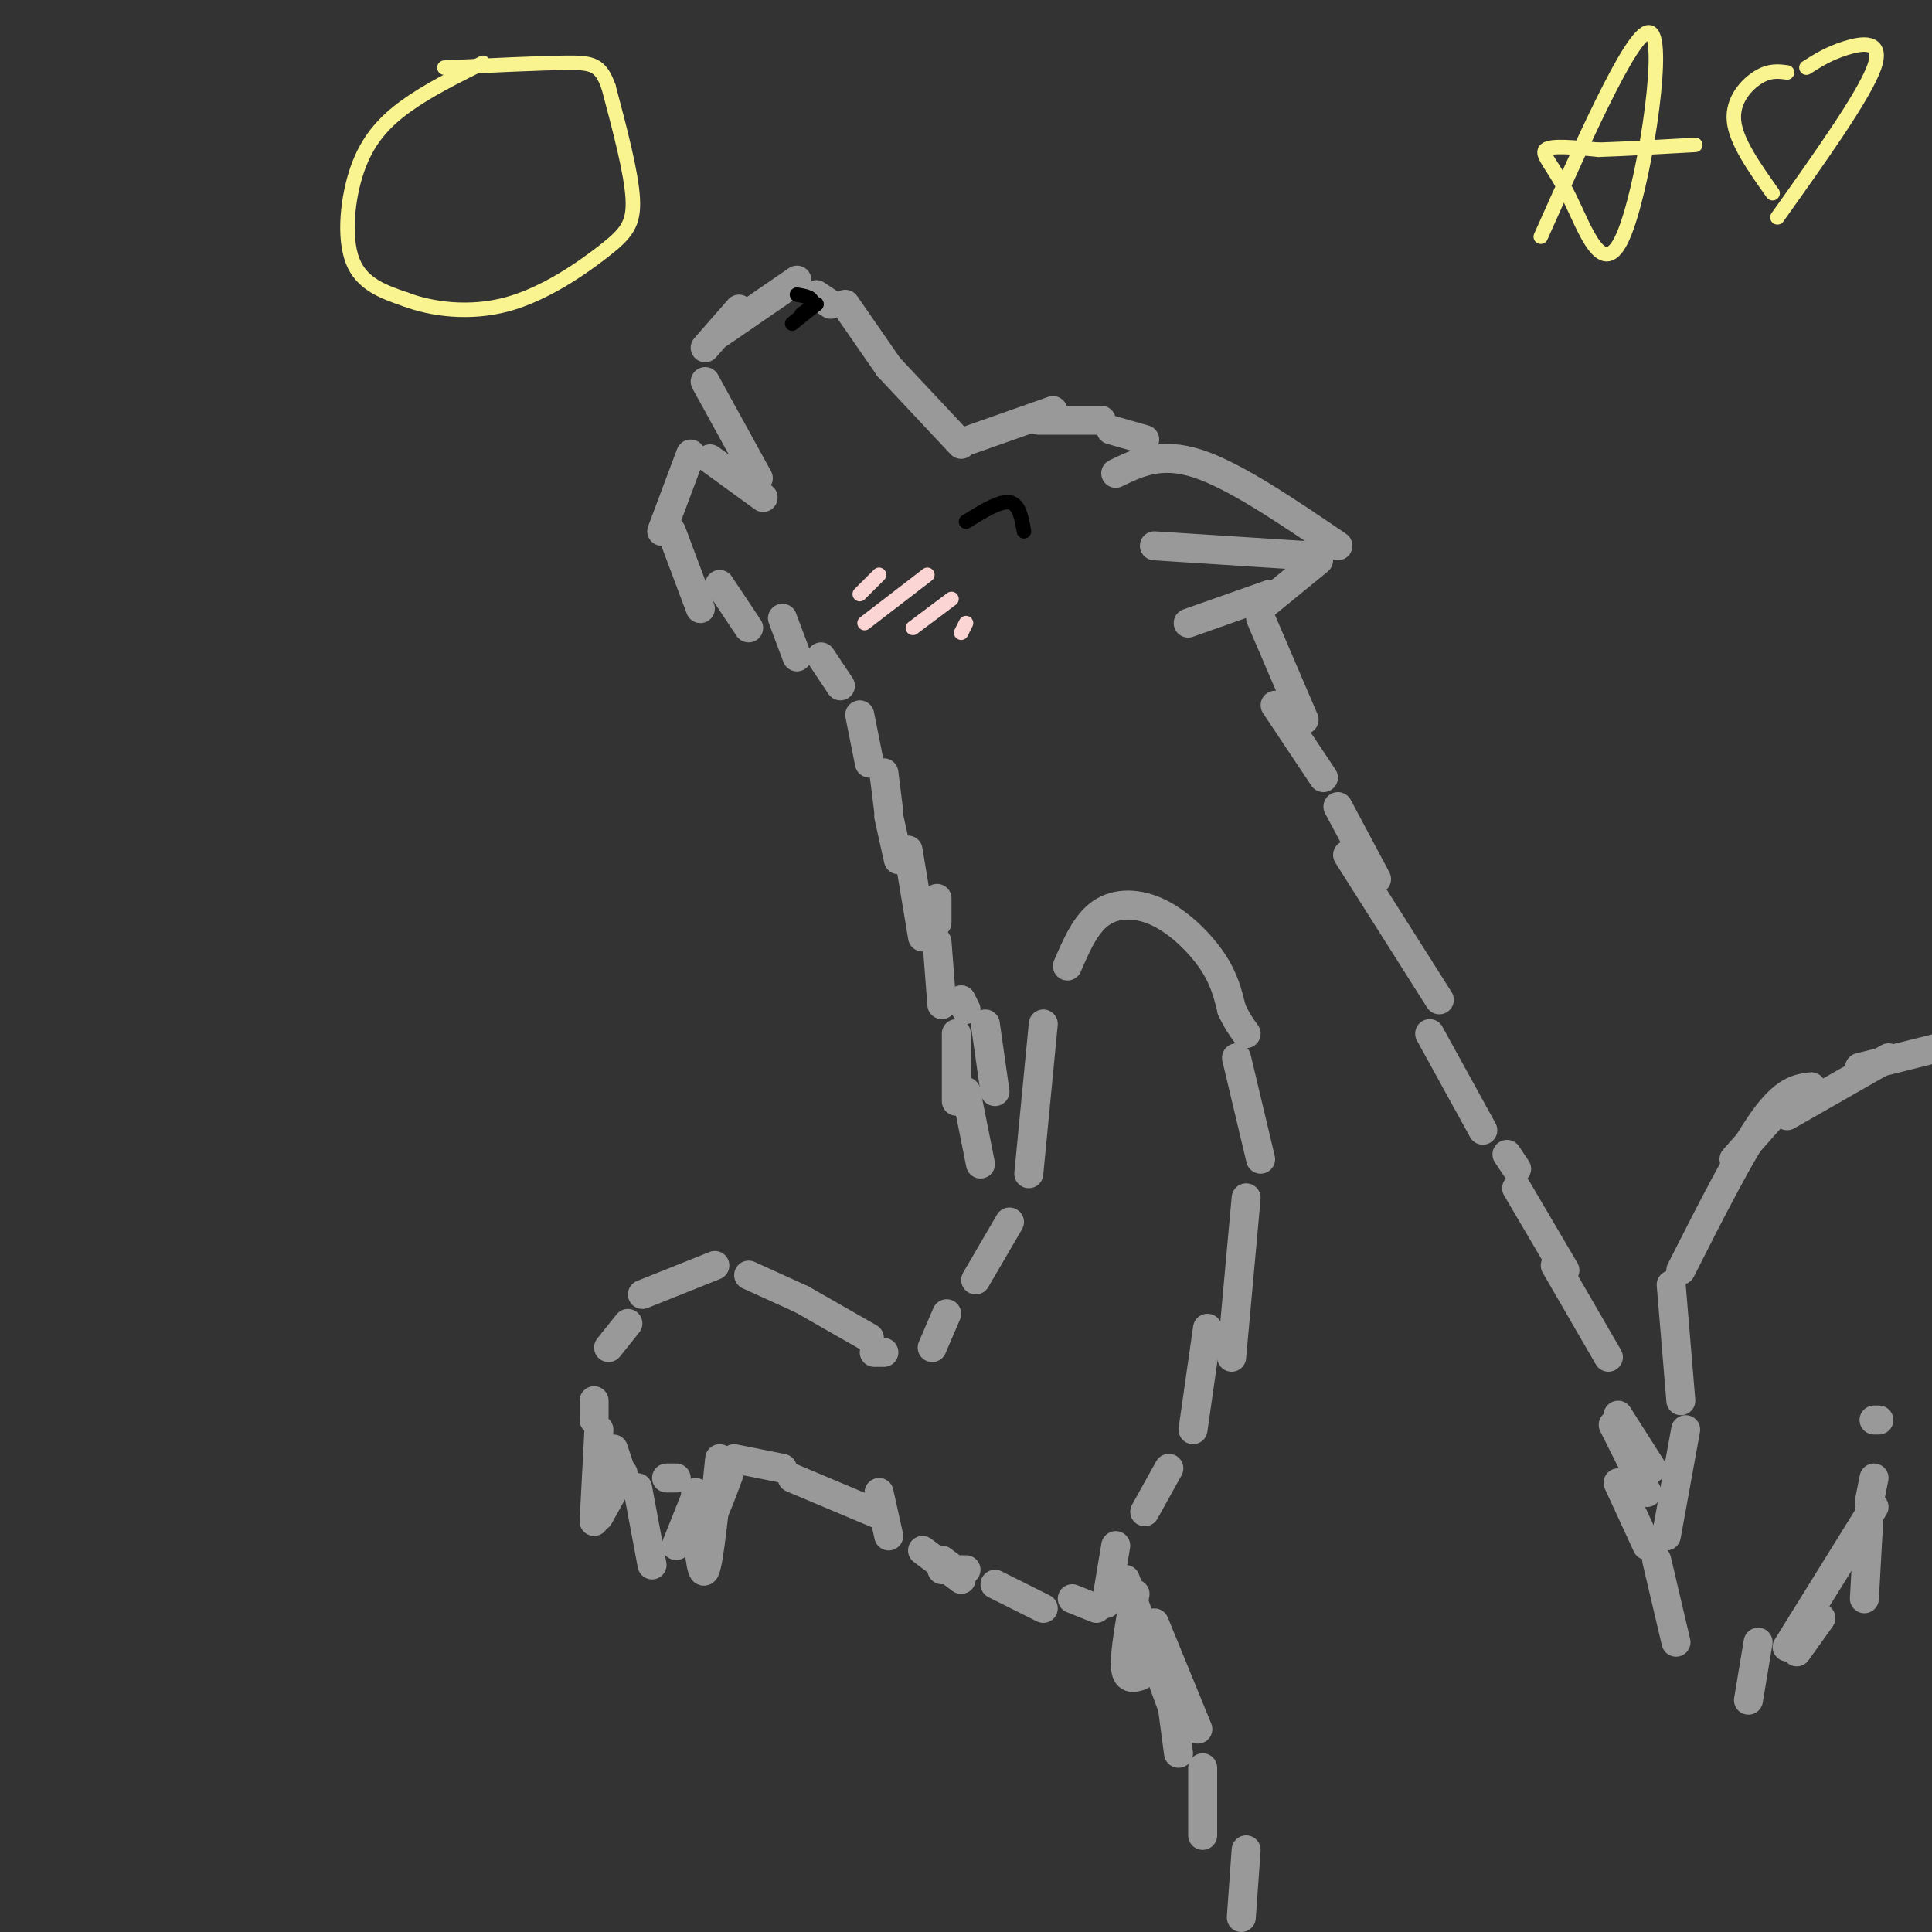 <svg viewBox='0 0 400 400' version='1.1' xmlns='http://www.w3.org/2000/svg' xmlns:xlink='http://www.w3.org/1999/xlink'><rect x="0" y="0" width="400" height="400" fill="#333333" stroke="none"/><g fill='none' stroke='#999999' stroke-width='6' stroke-linecap='round' stroke-linejoin='round'><path d='M143,94c0.000,0.000 -6.000,16.000 -6,16'/><path d='M139,110c0.000,0.000 6.000,16.000 6,16'/><path d='M149,121c0.000,0.000 6.000,9.000 6,9'/><path d='M162,128c0.000,0.000 3.000,8.000 3,8'/><path d='M170,136c0.000,0.000 4.000,6.000 4,6'/><path d='M147,95c0.000,0.000 11.000,8.000 11,8'/><path d='M157,99c0.000,0.000 -11.000,-20.000 -11,-20'/><path d='M146,72c0.000,0.000 7.000,-8.000 7,-8'/><path d='M149,69c0.000,0.000 16.000,-11.000 16,-11'/><path d='M169,61c0.000,0.000 3.000,2.000 3,2'/><path d='M175,63c0.000,0.000 9.000,13.000 9,13'/><path d='M184,76c0.000,0.000 15.000,16.000 15,16'/><path d='M201,91c0.000,0.000 17.000,-6.000 17,-6'/><path d='M215,87c0.000,0.000 13.000,0.000 13,0'/><path d='M230,89c0.000,0.000 7.000,2.000 7,2'/><path d='M231,98c4.667,-2.250 9.333,-4.500 17,-2c7.667,2.500 18.333,9.750 29,17'/><path d='M239,113c0.000,0.000 31.000,2.000 31,2'/><path d='M273,116c0.000,0.000 -11.000,9.000 -11,9'/><path d='M263,123c0.000,0.000 -17.000,6.000 -17,6'/><path d='M261,128c0.000,0.000 9.000,21.000 9,21'/><path d='M264,146c0.000,0.000 10.000,15.000 10,15'/><path d='M178,148c0.000,0.000 2.000,10.000 2,10'/><path d='M183,160c0.000,0.000 1.000,8.000 1,8'/><path d='M184,169c0.000,0.000 2.000,9.000 2,9'/><path d='M194,186c0.000,0.000 0.000,5.000 0,5'/><path d='M199,207c0.000,0.000 1.000,2.000 1,2'/><path d='M204,212c0.000,0.000 2.000,14.000 2,14'/><path d='M188,176c0.000,0.000 3.000,18.000 3,18'/><path d='M194,195c0.000,0.000 1.000,13.000 1,13'/><path d='M198,214c0.000,0.000 0.000,14.000 0,14'/><path d='M200,226c0.000,0.000 3.000,15.000 3,15'/><path d='M277,167c0.000,0.000 8.000,15.000 8,15'/><path d='M279,177c0.000,0.000 19.000,30.000 19,30'/><path d='M296,214c0.000,0.000 11.000,20.000 11,20'/><path d='M312,239c0.000,0.000 2.000,3.000 2,3'/><path d='M221,200c1.905,-4.411 3.810,-8.821 7,-11c3.190,-2.179 7.667,-2.125 12,0c4.333,2.125 8.524,6.321 11,10c2.476,3.679 3.238,6.839 4,10'/><path d='M255,209c1.167,2.500 2.083,3.750 3,5'/><path d='M256,219c0.000,0.000 5.000,21.000 5,21'/><path d='M258,248c0.000,0.000 -3.000,33.000 -3,33'/><path d='M250,275c0.000,0.000 -3.000,21.000 -3,21'/><path d='M242,304c0.000,0.000 -5.000,9.000 -5,9'/><path d='M231,320c0.000,0.000 -2.000,12.000 -2,12'/><path d='M216,212c0.000,0.000 -3.000,31.000 -3,31'/><path d='M209,253c0.000,0.000 -7.000,12.000 -7,12'/><path d='M196,272c0.000,0.000 -3.000,7.000 -3,7'/><path d='M183,280c0.000,0.000 -2.000,0.000 -2,0'/><path d='M180,277c0.000,0.000 -14.000,-8.000 -14,-8'/><path d='M166,269c0.000,0.000 -11.000,-5.000 -11,-5'/><path d='M148,262c0.000,0.000 -15.000,6.000 -15,6'/><path d='M130,274c0.000,0.000 -4.000,5.000 -4,5'/><path d='M123,290c0.000,0.000 0.000,4.000 0,4'/><path d='M127,300c0.000,0.000 2.000,6.000 2,6'/><path d='M138,306c0.000,0.000 2.000,0.000 2,0'/><path d='M144,309c0.417,3.833 0.833,7.667 2,7c1.167,-0.667 3.083,-5.833 5,-11'/><path d='M152,302c0.000,0.000 10.000,2.000 10,2'/><path d='M164,306c0.000,0.000 19.000,8.000 19,8'/><path d='M195,323c0.000,0.000 4.000,3.000 4,3'/><path d='M191,321c0.000,0.000 8.000,6.000 8,6'/><path d='M206,328c0.000,0.000 10.000,5.000 10,5'/><path d='M222,331c0.000,0.000 5.000,2.000 5,2'/><path d='M182,309c0.000,0.000 2.000,9.000 2,9'/><path d='M195,325c0.000,0.000 5.000,0.000 5,0'/><path d='M124,296c0.000,0.000 -1.000,19.000 -1,19'/><path d='M124,314c0.000,0.000 5.000,-9.000 5,-9'/><path d='M132,308c0.000,0.000 3.000,16.000 3,16'/><path d='M140,320c0.000,0.000 4.000,-10.000 4,-10'/><path d='M144,313c0.583,6.917 1.167,13.833 2,12c0.833,-1.833 1.917,-12.417 3,-23'/><path d='M314,246c0.000,0.000 10.000,17.000 10,17'/><path d='M322,262c0.000,0.000 11.000,19.000 11,19'/><path d='M335,293c0.000,0.000 7.000,11.000 7,11'/><path d='M334,295c0.000,0.000 7.000,14.000 7,14'/><path d='M335,307c0.000,0.000 6.000,13.000 6,13'/><path d='M343,323c0.000,0.000 4.000,17.000 4,17'/><path d='M345,318c0.000,0.000 4.000,-22.000 4,-22'/><path d='M348,290c0.000,0.000 -2.000,-24.000 -2,-24'/><path d='M359,240c0.000,0.000 8.000,-9.000 8,-9'/><path d='M348,263c6.250,-12.333 12.500,-24.667 17,-31c4.500,-6.333 7.250,-6.667 10,-7'/><path d='M370,231c0.000,0.000 21.000,-12.000 21,-12'/><path d='M385,221c0.000,0.000 24.000,-6.000 24,-6'/><path d='M388,294c0.000,0.000 1.000,0.000 1,0'/><path d='M388,306c0.000,0.000 -1.000,5.000 -1,5'/><path d='M385,317c0.000,0.000 0.000,3.000 0,3'/><path d='M387,313c0.000,0.000 -1.000,18.000 -1,18'/><path d='M377,335c0.000,0.000 -5.000,7.000 -5,7'/><path d='M364,340c0.000,0.000 -2.000,12.000 -2,12'/><path d='M370,341c0.000,0.000 18.000,-29.000 18,-29'/><path d='M233,327c0.000,0.000 11.000,30.000 11,30'/><path d='M239,336c0.000,0.000 9.000,22.000 9,22'/><path d='M244,356c0.000,0.000 0.100,0.100 0.1,0.1'/><path d='M235,330c-1.083,6.083 -2.167,12.167 -2,15c0.167,2.833 1.583,2.417 3,2'/><path d='M242,348c0.000,0.000 2.000,15.000 2,15'/><path d='M249,366c0.000,0.000 0.000,14.000 0,14'/><path d='M258,383c0.000,0.000 -1.000,14.000 -1,14'/></g>
<g fill='none' stroke='#000000' stroke-width='3' stroke-linecap='round' stroke-linejoin='round'><path d='M200,108c3.500,-2.167 7.000,-4.333 9,-4c2.000,0.333 2.500,3.167 3,6'/><path d='M165,61c1.822,0.311 3.644,0.622 3,2c-0.644,1.378 -3.756,3.822 -4,4c-0.244,0.178 2.378,-1.911 5,-4'/><path d='M169,63c0.333,-0.333 -1.333,0.833 -3,2'/></g>
<g fill='none' stroke='#F9F490' stroke-width='3' stroke-linecap='round' stroke-linejoin='round'><path d='M100,13c-5.726,2.851 -11.452,5.702 -16,9c-4.548,3.298 -7.917,7.042 -10,13c-2.083,5.958 -2.881,14.131 -1,19c1.881,4.869 6.440,6.435 11,8'/><path d='M84,62c5.357,2.029 13.250,3.100 21,1c7.750,-2.100 15.356,-7.373 20,-11c4.644,-3.627 6.327,-5.608 6,-11c-0.327,-5.392 -2.663,-14.196 -5,-23'/><path d='M126,18c-1.667,-4.733 -3.333,-5.067 -9,-5c-5.667,0.067 -15.333,0.533 -25,1'/><path d='M319,49c10.124,-22.670 20.249,-45.340 23,-42c2.751,3.340 -1.871,32.689 -6,42c-4.129,9.311 -7.766,-1.416 -11,-8c-3.234,-6.584 -6.067,-9.024 -5,-10c1.067,-0.976 6.033,-0.488 11,0'/><path d='M331,31c5.167,-0.167 12.583,-0.583 20,-1'/><path d='M370,15c-1.800,-0.244 -3.600,-0.489 -6,1c-2.400,1.489 -5.400,4.711 -5,9c0.400,4.289 4.200,9.644 8,15'/><path d='M374,14c2.267,-1.444 4.533,-2.889 8,-4c3.467,-1.111 8.133,-1.889 6,4c-2.133,5.889 -11.067,18.444 -20,31'/></g>
<g fill='none' stroke='#FBD4D4' stroke-width='3' stroke-linecap='round' stroke-linejoin='round'><path d='M182,119c0.000,0.000 -4.000,4.000 -4,4'/><path d='M192,119c0.000,0.000 -13.000,10.000 -13,10'/><path d='M197,124c0.000,0.000 -8.000,6.000 -8,6'/><path d='M200,129c0.000,0.000 -1.000,2.000 -1,2'/></g>
</svg>